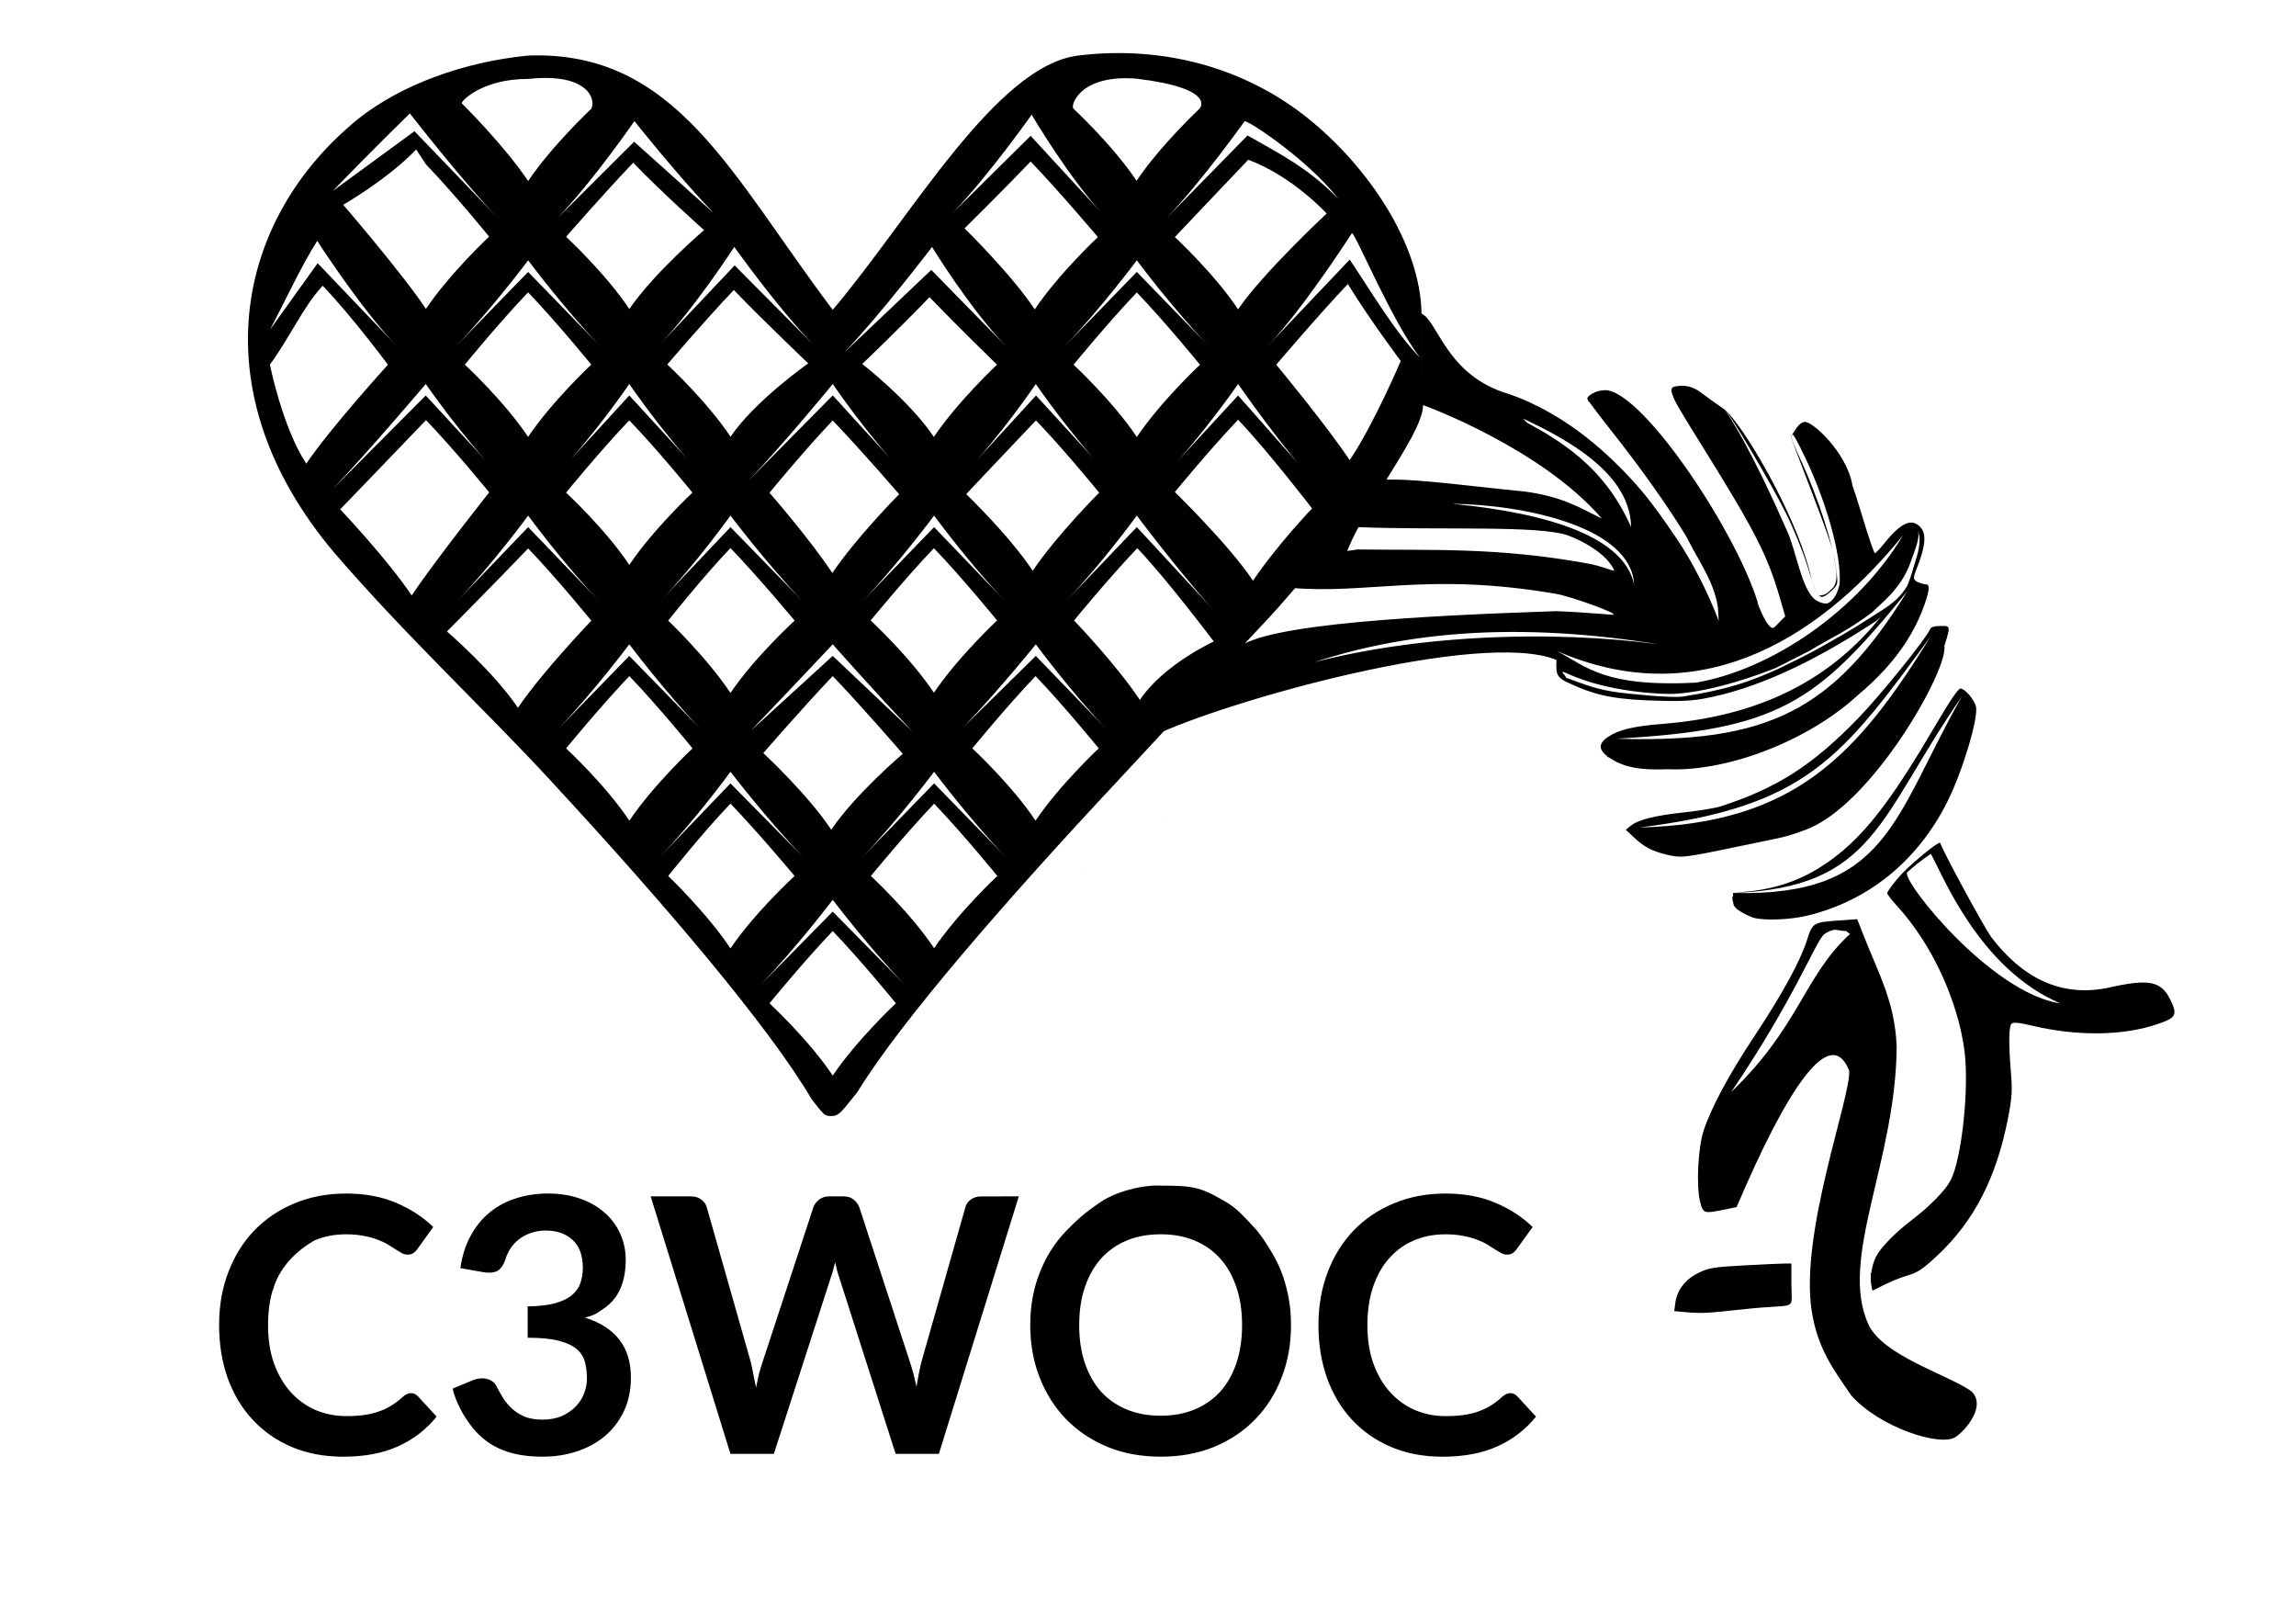 <?xml version="1.0" encoding="UTF-8" standalone="no"?>
<!-- Created with Inkscape (http://www.inkscape.org/) -->

<svg
   xmlns:dc="http://purl.org/dc/elements/1.1/"
   xmlns:cc="http://creativecommons.org/ns#"
   xmlns:rdf="http://www.w3.org/1999/02/22-rdf-syntax-ns#"
   xmlns:svg="http://www.w3.org/2000/svg"
   xmlns="http://www.w3.org/2000/svg"
   xmlns:xlink="http://www.w3.org/1999/xlink"
   xmlns:sodipodi="http://sodipodi.sourceforge.net/DTD/sodipodi-0.dtd"
   xmlns:inkscape="http://www.inkscape.org/namespaces/inkscape"
   width="74mm"
   height="52mm"
   viewBox="0 0 74 52"
   version="1.1"
   id="svg8"
   inkscape:version="0.92.3 (2405546, 2018-03-11)"
   sodipodi:docname="c3woc-stamp.svg">
  <defs
     id="defs2">
    <color-profile
       name="ISO-Coated-v2-300---ECI-"
       xlink:href="/usr/share/color/icc/colord/ISOcoated_v2_300_eci.icc"
       id="color-profile3" />
  </defs>
  <sodipodi:namedview
     id="base"
     pagecolor="#ffffff"
     bordercolor="#666666"
     borderopacity="1.0"
     inkscape:pageopacity="0.0"
     inkscape:pageshadow="2"
     inkscape:zoom="5.6568542"
     inkscape:cx="114.50773"
     inkscape:cy="137.93163"
     inkscape:document-units="mm"
     inkscape:current-layer="g5678"
     showgrid="false"
     inkscape:window-width="1916"
     inkscape:window-height="1157"
     inkscape:window-x="0"
     inkscape:window-y="20"
     inkscape:window-maximized="0"
     showguides="false"
     inkscape:guide-bbox="true"
     fit-margin-top="0"
     fit-margin-left="0"
     fit-margin-right="0"
     fit-margin-bottom="0"
     inkscape:snap-grids="true"
     inkscape:snap-to-guides="true"
     inkscape:snap-page="true">
    <sodipodi:guide
       position="73.999,51.999"
       orientation="0,1"
       id="guide828"
       inkscape:locked="false" />
    <sodipodi:guide
       position="40.098,-0.001"
       orientation="0,1"
       id="guide1135"
       inkscape:locked="false" />
    <inkscape:grid
       type="xygrid"
       id="grid1625"
       originx="114.832"
       originy="-156.484" />
    <sodipodi:guide
       position="73.999,51.999"
       orientation="1,0"
       id="guide4777"
       inkscape:locked="false" />
    <sodipodi:guide
       position="26.847,26.099"
       orientation="1,0"
       id="guide1080"
       inkscape:locked="false" />
    <sodipodi:guide
       position="21.422,40.247"
       orientation="0,1"
       id="guide1118"
       inkscape:locked="false" />
    <sodipodi:guide
       position="28.943,19.654"
       orientation="0,1"
       id="guide1208"
       inkscape:locked="false" />
    <sodipodi:guide
       position="28.286,23.763"
       orientation="0,1"
       id="guide1238"
       inkscape:locked="false" />
    <sodipodi:guide
       position="23.55,38.549"
       orientation="1,0"
       id="guide1252"
       inkscape:locked="false" />
    <sodipodi:guide
       position="30.115,20.213"
       orientation="1,0"
       id="guide1254"
       inkscape:locked="false" />
    <sodipodi:guide
       position="24.556,20.256"
       orientation="0,1"
       id="guide1266"
       inkscape:locked="false" />
    <sodipodi:guide
       position="33.395,39.456"
       orientation="1,0"
       id="guide1286"
       inkscape:locked="false" />
    <sodipodi:guide
       position="30.542,27.876"
       orientation="0,1"
       id="guide1330"
       inkscape:locked="false" />
    <sodipodi:guide
       position="27.397,31.992"
       orientation="0,1"
       id="guide1348"
       inkscape:locked="false" />
    <sodipodi:guide
       position="36.652,27.356"
       orientation="1,0"
       id="guide1350"
       inkscape:locked="false" />
    <sodipodi:guide
       position="20.287,24.398"
       orientation="1,0"
       id="guide1352"
       inkscape:locked="false" />
    <sodipodi:guide
       position="24.887,36.116"
       orientation="0,1"
       id="guide1402"
       inkscape:locked="false" />
    <sodipodi:guide
       position="17.026,29.662"
       orientation="1,0"
       id="guide1428"
       inkscape:locked="false" />
    <sodipodi:guide
       position="13.725,31.122"
       orientation="1,0"
       id="guide1430"
       inkscape:locked="false" />
    <sodipodi:guide
       position="35.397,44.358"
       orientation="0,1"
       inkscape:locked="false"
       id="guide4050" />
    <sodipodi:guide
       position="39.918,40.261"
       orientation="1,0"
       inkscape:locked="false"
       id="guide4052" />
    <sodipodi:guide
       position="25.491,48.503"
       orientation="0,1"
       inkscape:locked="false"
       id="guide4464" />
    <sodipodi:guide
       position="14.399,39.621"
       orientation="0,1"
       inkscape:locked="false"
       id="guide5787" />
    <sodipodi:guide
       position="26.913,39.252"
       orientation="0,1"
       inkscape:locked="false"
       id="guide5789" />
    <sodipodi:guide
       position="20.562,47.766"
       orientation="0,1"
       inkscape:locked="false"
       id="guide5791" />
    <sodipodi:guide
       position="20.612,47.424"
       orientation="0,1"
       inkscape:locked="false"
       id="guide5793" />
    <sodipodi:guide
       position="36.921,43.235"
       orientation="0,1"
       inkscape:locked="false"
       id="guide5795" />
    <sodipodi:guide
       position="36.927,43.609"
       orientation="0,1"
       inkscape:locked="false"
       id="guide5797" />
    <sodipodi:guide
       position="10.471,43.101"
       orientation="1,0"
       inkscape:locked="false"
       id="guide5799" />
    <sodipodi:guide
       position="17.347,35.009"
       orientation="0,1"
       inkscape:locked="false"
       id="guide5801" />
    <sodipodi:guide
       position="17.084,35.38"
       orientation="0,1"
       inkscape:locked="false"
       id="guide5803" />
    <sodipodi:guide
       position="43.189,42.71"
       orientation="1,0"
       inkscape:locked="false"
       id="guide5807" />
    <sodipodi:guide
       position="20.563,30.857"
       orientation="0,1"
       inkscape:locked="false"
       id="guide5809" />
    <sodipodi:guide
       position="21.732,31.231"
       orientation="0,1"
       inkscape:locked="false"
       id="guide5811" />
    <sodipodi:guide
       position="26.982,22.614"
       orientation="0,1"
       inkscape:locked="false"
       id="guide5813" />
    <sodipodi:guide
       position="26.724,22.994"
       orientation="0,1"
       inkscape:locked="false"
       id="guide5815" />
    <sodipodi:guide
       position="31.196,26.748"
       orientation="0,1"
       id="guide5832"
       inkscape:locked="false" />
    <sodipodi:guide
       position="32.691,27.122"
       orientation="0,1"
       id="guide5834"
       inkscape:locked="false" />
    <sodipodi:guide
       position="45.045,40.514"
       orientation="1,0"
       id="guide5836"
       inkscape:locked="false" />
    <sodipodi:guide
       position="8.7,39.621"
       orientation="1,0"
       id="guide5838"
       inkscape:locked="false" />
  </sodipodi:namedview>
  <g
     style="display:inline"
     inkscape:label="stempel"
     id="g5678"
     inkscape:groupmode="layer">
    <g
       aria-label="C3WOC"
       style="font-style:normal;font-variant:normal;font-weight:normal;font-stretch:normal;font-size:29.123px;line-height:1.25;font-family:'DIN Black';-inkscape-font-specification:'DIN Black, ';letter-spacing:0px;word-spacing:0px;display:inline;fill:#fdf198;fill-opacity:1;stroke:none;stroke-width:0.728"
       id="text1067"
       transform="matrix(0.394,0,0,0.394,6.946,1.207)">
      <path
         id="path1077"
         style="font-style:normal;font-variant:normal;font-weight:bold;font-stretch:normal;font-family:Lato;-inkscape-font-specification:'Lato Bold';fill:#000000;fill-opacity:1;stroke-width:0.728"
         d="m 90.224,105.307 c 0,-1.582 0.252,-3.029 0.757,-4.339 0.505,-1.32 1.213,-2.456 2.126,-3.407 0.922,-0.951 2.019,-1.689 3.291,-2.213 1.272,-0.534 2.679,-0.801 4.223,-0.801 1.534,0 2.893,0.252 4.077,0.757 1.194,0.505 2.208,1.165 3.043,1.98 C 99.714,93.448 92.028,95.264 90.224,105.307 Z M 69.587,97.604 c 0.941,-0.959 1.446,-1.438 2.906,-2.42 0.986,-0.664 2.991,-1.323 4.679,-1.288 1.068,0.022 2.161,-0.021 3.103,0.231 0.942,0.243 1.688,0.71 2.474,1.167 0.786,0.447 1.49,1.261 2.111,1.911 0.631,0.641 1.342,1.772 1.779,2.568 -4.759,-5.912 -11.951,-5.317 -17.052,-2.17 z M 44.218,110.418 c 0.078,-0.408 0.16,-0.791 0.248,-1.15 0.097,-0.359 0.199,-0.694 0.306,-1.005 l 4.135,-12.596 c 0.078,-0.223 0.228,-0.427 0.451,-0.612 0.233,-0.184 0.515,-0.277 0.845,-0.277 h 1.15 c 0.34,0 0.616,0.083 0.83,0.248 0.214,0.165 0.374,0.379 0.481,0.641 l 4.121,12.596 c 0.204,0.602 0.388,1.296 0.553,2.082 -7.48,-20.07 -5.622,-18.972 -13.12,0.073 z m -24.189,-9.771 c 0.146,-1.01 0.427,-1.893 0.845,-2.65 0.417,-0.767 0.937,-1.403 1.558,-1.908 0.631,-0.515 1.349,-0.898 2.155,-1.15 0.815,-0.262 1.689,-0.393 2.621,-0.393 0.971,0 1.844,0.141 2.621,0.422 0.786,0.272 1.456,0.655 2.009,1.15 0.553,0.485 0.976,1.058 1.267,1.718 0.301,0.66 0.451,1.374 0.451,2.141 0,0.67 -0.078,1.262 -0.233,1.777 -0.146,0.505 -0.359,0.947 -0.641,1.325 -0.282,0.379 -0.631,0.699 -1.048,0.961 -0.251,0.158 -0.407,0.306 -0.699,0.426 -0.965,0.395 -1.884,0.432 -3.874,0.46 0.431,-0.027 1.037,-0.061 1.69,-0.116 0.982,-0.083 1.952,-0.521 2.15,-0.697 7.185,-6.402 -6.329,-15.057 -10.872,-3.465 z m -3.527,-1.544 c -0.078,0.116 -0.18,0.218 -0.306,0.306 -0.116,0.087 -0.282,0.131 -0.495,0.131 -0.146,0 -0.296,-0.039 -0.451,-0.116 -0.155,-0.087 -0.325,-0.189 -0.51,-0.306 -0.184,-0.126 -0.398,-0.262 -0.641,-0.408 -0.243,-0.146 -0.524,-0.277 -0.845,-0.393 -0.32,-0.126 -0.694,-0.228 -1.121,-0.306 -0.417,-0.087 -0.903,-0.131 -1.456,-0.131 -0.942,0 -1.806,0.17 -2.592,0.51 -3.224,1.852 -3.397,4.408 -3.394,4.047 0.054,-5.637 9.099,-7.187 11.81,-3.334 z m 91.516,13.688 c -0.854,1.058 -1.908,1.869 -3.16,2.432 -1.243,0.563 -2.738,0.845 -4.485,0.845 -1.563,0 -2.971,-0.267 -4.223,-0.801 -1.243,-0.534 -2.306,-1.277 -3.189,-2.228 -0.883,-0.951 -1.563,-2.087 -2.039,-3.407 -0.466,-1.32 -0.699,-2.762 -0.699,-4.325 1.319,5.884 4.243,13.852 17.376,7.032 0,0 0.308,0.338 0.418,0.453 z m -20.811,-3.189 c -0.505,1.311 -1.223,2.446 -2.155,3.407 -0.932,0.961 -2.053,1.713 -3.364,2.257 -1.311,0.534 -2.767,0.801 -4.368,0.801 -1.592,0 -3.043,-0.267 -4.354,-0.801 -1.311,-0.544 -2.437,-1.296 -3.378,-2.257 -0.932,-0.961 -1.655,-2.097 -2.17,-3.407 2.991,4.133 12.394,9.868 19.789,0 z m -31.573,6.232 -4.601,-14.387 c -0.126,-0.349 -0.243,-0.777 -0.349,-1.281 -0.058,0.243 -0.117,0.471 -0.175,0.684 -0.058,0.214 -0.121,0.413 -0.189,0.597 l -4.645,14.387 H 42.121 L 35.598,94.779 c 0.685,0.016 0.902,0.005 0.902,0.005 0.383,0.424 0.885,2.65 2.899,10.318 0.264,1.006 2.014,6.747 2.982,9.954 0.242,0.802 1.79,0.338 2.306,0.26 1.116,-0.17 1.036,-2.417 2.966,-8.556 0.671,-2.134 2.846,-9.896 3.73,-8.398 2.529,6.669 4.539,15.79 4.252,17.475 z M 33.979,109.588 c 0,1.048 -0.194,1.976 -0.582,2.781 -0.388,0.806 -0.913,1.485 -1.573,2.039 -0.66,0.544 -1.427,0.956 -2.301,1.238 -0.864,0.282 -1.781,0.422 -2.752,0.422 -1.058,0 -1.98,-0.121 -2.767,-0.364 -0.786,-0.243 -1.471,-0.602 -2.053,-1.078 -1.875,-1.577 -2.568,-3.945 -2.539,-4.122 0.018,-0.111 1.34,1.172 3.3,3.481 1.049,1.236 3.463,1.117 5.091,1.056 2.748,-0.103 5.761,-2.599 6.176,-5.454 z m -15.89,3.204 c -0.854,1.058 -1.908,1.869 -3.16,2.432 -1.243,0.563 -2.738,0.845 -4.485,0.845 -1.563,0 -2.971,-0.267 -4.223,-0.801 -1.243,-0.534 -2.306,-1.277 -3.189,-2.228 -0.883,-0.951 -1.563,-2.087 -2.039,-3.407 -0.466,-1.32 -0.699,-2.762 -0.699,-4.325 0,-1.582 0.252,-3.029 0.757,-4.339 0.505,-1.32 1.213,-2.456 2.126,-3.407 0.922,-0.951 2.019,-1.689 3.291,-2.213 1.272,-0.534 2.679,-0.801 4.223,-0.801 1.534,0 2.893,0.252 4.077,0.757 1.194,0.505 2.209,1.165 3.043,1.98 C 6.514,92.005 0.47,98.775 0.372,105.325 c 0.183,6.368 5.245,14.03 17.34,7.077 0,0 0.261,0.256 0.377,0.39 z m 87.818,-1.922 c 0.214,0 0.403,0.083 0.568,0.248 l 1.544,1.675 c -0.854,1.058 -1.908,1.869 -3.16,2.432 -1.243,0.563 -2.738,0.845 -4.485,0.845 -1.563,0 -2.971,-0.267 -4.223,-0.801 -1.243,-0.534 -2.306,-1.277 -3.189,-2.228 -0.883,-0.951 -1.563,-2.087 -2.039,-3.407 -0.466,-1.32 -0.699,-2.762 -0.699,-4.325 0,-1.582 0.252,-3.029 0.757,-4.339 0.505,-1.32 1.213,-2.456 2.126,-3.407 0.922,-0.951 2.019,-1.689 3.291,-2.213 1.272,-0.534 2.679,-0.801 4.223,-0.801 1.534,0 2.893,0.252 4.077,0.757 1.194,0.505 2.208,1.165 3.043,1.98 l -1.311,1.82 c -0.078,0.117 -0.18,0.218 -0.306,0.306 -0.117,0.087 -0.282,0.131 -0.495,0.131 -0.146,0 -0.296,-0.039 -0.451,-0.117 -0.155,-0.087 -0.325,-0.189 -0.51,-0.306 -0.184,-0.126 -0.398,-0.262 -0.641,-0.408 -0.243,-0.146 -0.524,-0.277 -0.845,-0.393 -0.32,-0.126 -0.694,-0.228 -1.121,-0.306 -0.417,-0.087 -0.903,-0.131 -1.456,-0.131 -0.942,0 -1.806,0.17 -2.592,0.51 -0.777,0.33 -1.446,0.815 -2.009,1.456 -0.563,0.631 -1,1.408 -1.311,2.33 -0.311,0.913 -0.466,1.956 -0.466,3.131 0,1.184 0.165,2.238 0.495,3.16 0.34,0.922 0.796,1.699 1.369,2.33 0.573,0.631 1.247,1.116 2.024,1.456 0.777,0.33 1.611,0.495 2.505,0.495 0.534,0 1.014,-0.029 1.442,-0.087 0.437,-0.058 0.835,-0.15 1.194,-0.277 0.369,-0.126 0.714,-0.286 1.034,-0.481 0.33,-0.204 0.655,-0.451 0.976,-0.743 0.097,-0.087 0.199,-0.155 0.306,-0.204 0.107,-0.058 0.218,-0.087 0.335,-0.087 z m -17.928,-5.563 c 0,1.544 -0.257,2.975 -0.772,4.296 -0.505,1.311 -1.223,2.446 -2.155,3.407 -0.932,0.961 -2.053,1.713 -3.364,2.257 -1.311,0.534 -2.767,0.801 -4.368,0.801 -1.592,0 -3.043,-0.267 -4.354,-0.801 -1.311,-0.544 -2.437,-1.296 -3.378,-2.257 -0.932,-0.961 -1.655,-2.097 -2.17,-3.407 -0.515,-1.32 -0.772,-2.752 -0.772,-4.296 0,-1.544 0.257,-2.971 0.772,-4.281 0.515,-1.32 1.238,-2.461 2.17,-3.422 0.942,-0.961 2.068,-1.709 3.378,-2.242 1.311,-0.544 2.762,-0.815 4.354,-0.815 1.068,0 2.073,0.126 3.014,0.379 0.942,0.243 1.806,0.592 2.592,1.048 0.786,0.447 1.49,0.995 2.111,1.645 0.631,0.641 1.165,1.359 1.602,2.155 0.437,0.796 0.767,1.66 0.99,2.592 0.233,0.932 0.349,1.912 0.349,2.941 z m -4.004,0 c 0,-1.155 -0.155,-2.189 -0.466,-3.102 -0.311,-0.922 -0.752,-1.704 -1.325,-2.344 -0.573,-0.641 -1.272,-1.131 -2.097,-1.471 -0.815,-0.34 -1.738,-0.51 -2.767,-0.51 -1.029,0 -1.956,0.17 -2.781,0.51 -0.815,0.34 -1.514,0.83 -2.097,1.471 -0.573,0.641 -1.014,1.422 -1.325,2.344 -0.311,0.913 -0.466,1.946 -0.466,3.102 0,1.155 0.155,2.194 0.466,3.116 0.311,0.913 0.752,1.689 1.325,2.33 0.582,0.631 1.281,1.116 2.097,1.456 0.825,0.34 1.752,0.51 2.781,0.51 1.029,0 1.951,-0.17 2.767,-0.51 0.825,-0.34 1.524,-0.825 2.097,-1.456 0.573,-0.641 1.014,-1.417 1.325,-2.33 0.311,-0.922 0.466,-1.961 0.466,-3.116 z M 65.711,94.779 59.173,115.835 h -3.538 l -4.601,-14.387 c -0.126,-0.349 -0.243,-0.777 -0.349,-1.281 -0.058,0.243 -0.116,0.471 -0.175,0.684 -0.058,0.214 -0.121,0.413 -0.189,0.597 L 45.674,115.835 H 42.121 L 35.598,94.779 h 3.276 c 0.34,0 0.621,0.083 0.845,0.248 0.233,0.155 0.388,0.369 0.466,0.641 l 3.582,12.596 c 0.078,0.311 0.15,0.65 0.218,1.019 0.078,0.359 0.155,0.738 0.233,1.136 0.078,-0.408 0.16,-0.791 0.248,-1.15 0.097,-0.359 0.199,-0.694 0.306,-1.005 l 4.135,-12.596 c 0.078,-0.223 0.228,-0.427 0.451,-0.612 0.233,-0.184 0.514,-0.277 0.845,-0.277 h 1.15 c 0.34,0 0.616,0.083 0.83,0.248 0.214,0.165 0.374,0.379 0.481,0.641 l 4.121,12.596 c 0.204,0.602 0.388,1.296 0.553,2.082 0.126,-0.767 0.267,-1.461 0.422,-2.082 l 3.582,-12.596 c 0.058,-0.243 0.204,-0.451 0.437,-0.626 0.243,-0.175 0.529,-0.262 0.859,-0.262 z m -45.682,5.868 c 0.146,-1.01 0.427,-1.893 0.845,-2.65 0.417,-0.767 0.937,-1.403 1.558,-1.908 0.631,-0.515 1.349,-0.898 2.155,-1.15 0.815,-0.262 1.689,-0.393 2.621,-0.393 0.971,0 1.844,0.141 2.621,0.422 0.786,0.272 1.456,0.655 2.009,1.15 0.553,0.485 0.976,1.058 1.267,1.718 0.301,0.66 0.451,1.374 0.451,2.141 0,0.67 -0.078,1.262 -0.233,1.777 -0.146,0.505 -0.359,0.947 -0.641,1.325 -0.282,0.379 -0.631,0.699 -1.048,0.961 -0.417,0.262 -0.888,0.481 -1.412,0.655 1.262,0.398 2.204,1.005 2.825,1.82 0.621,0.815 0.932,1.84 0.932,3.072 0,1.048 -0.194,1.976 -0.582,2.781 -0.388,0.806 -0.913,1.485 -1.573,2.039 -0.66,0.544 -1.427,0.956 -2.301,1.238 -0.864,0.282 -1.781,0.422 -2.752,0.422 -1.058,0 -1.98,-0.121 -2.767,-0.364 -0.786,-0.243 -1.471,-0.602 -2.053,-1.078 -0.582,-0.476 -1.078,-1.058 -1.485,-1.747 -0.408,-0.689 -0.757,-1.485 -1.048,-2.388 l 1.587,-0.655 c 0.417,-0.175 0.806,-0.218 1.165,-0.131 0.369,0.078 0.636,0.272 0.801,0.582 0.175,0.34 0.364,0.675 0.568,1.005 0.214,0.33 0.466,0.626 0.757,0.888 0.291,0.252 0.631,0.461 1.019,0.626 0.398,0.155 0.869,0.233 1.412,0.233 0.612,0 1.146,-0.097 1.602,-0.291 0.456,-0.204 0.835,-0.466 1.136,-0.786 0.311,-0.32 0.539,-0.675 0.684,-1.063 0.155,-0.398 0.233,-0.796 0.233,-1.194 0,-0.505 -0.053,-0.961 -0.16,-1.369 -0.107,-0.417 -0.33,-0.772 -0.67,-1.063 -0.34,-0.291 -0.83,-0.519 -1.471,-0.684 -0.631,-0.165 -1.48,-0.248 -2.548,-0.248 v -2.563 c 0.883,-0.01 1.616,-0.092 2.199,-0.248 0.582,-0.155 1.044,-0.369 1.383,-0.641 0.349,-0.282 0.592,-0.616 0.728,-1.005 0.136,-0.388 0.204,-0.815 0.204,-1.281 0,-0.99 -0.277,-1.743 -0.83,-2.257 -0.553,-0.515 -1.291,-0.772 -2.213,-0.772 -0.427,0 -0.82,0.063 -1.179,0.189 -0.359,0.117 -0.684,0.286 -0.976,0.51 -0.282,0.214 -0.519,0.466 -0.714,0.757 -0.194,0.291 -0.34,0.612 -0.437,0.961 -0.165,0.447 -0.383,0.743 -0.655,0.888 -0.262,0.146 -0.636,0.18 -1.121,0.102 z m -4.051,10.222 c 0.214,0 0.403,0.083 0.568,0.248 l 1.544,1.675 c -0.854,1.058 -1.908,1.869 -3.16,2.432 -1.243,0.563 -2.738,0.845 -4.485,0.845 -1.563,0 -2.971,-0.267 -4.223,-0.801 -1.243,-0.534 -2.306,-1.277 -3.189,-2.228 -0.883,-0.951 -1.563,-2.087 -2.039,-3.407 -0.466,-1.32 -0.699,-2.762 -0.699,-4.325 0,-1.582 0.252,-3.029 0.757,-4.339 0.505,-1.32 1.213,-2.456 2.126,-3.407 0.922,-0.951 2.019,-1.689 3.291,-2.213 1.272,-0.534 2.679,-0.801 4.223,-0.801 1.534,0 2.893,0.252 4.077,0.757 1.194,0.505 2.208,1.165 3.043,1.98 l -1.311,1.82 c -0.078,0.117 -0.18,0.218 -0.306,0.306 -0.117,0.087 -0.282,0.131 -0.495,0.131 -0.146,0 -0.296,-0.039 -0.451,-0.117 -0.155,-0.087 -0.325,-0.189 -0.51,-0.306 -0.184,-0.126 -0.398,-0.262 -0.641,-0.408 -0.243,-0.146 -0.524,-0.277 -0.845,-0.393 -0.32,-0.126 -0.694,-0.228 -1.121,-0.306 -0.417,-0.087 -0.903,-0.131 -1.456,-0.131 -0.942,0 -1.806,0.17 -2.592,0.51 -0.777,0.33 -1.446,0.815 -2.009,1.456 -0.563,0.631 -1,1.408 -1.311,2.33 -0.311,0.913 -0.466,1.956 -0.466,3.131 0,1.184 0.165,2.238 0.495,3.16 0.34,0.922 0.796,1.699 1.369,2.33 0.573,0.631 1.247,1.116 2.024,1.456 0.777,0.33 1.611,0.495 2.505,0.495 0.534,0 1.014,-0.029 1.442,-0.087 0.437,-0.058 0.835,-0.15 1.194,-0.277 0.369,-0.126 0.714,-0.286 1.034,-0.481 0.33,-0.204 0.655,-0.451 0.976,-0.743 0.097,-0.087 0.199,-0.155 0.306,-0.204 0.107,-0.058 0.218,-0.087 0.335,-0.087 z M 129.984,31.439 c 0.605,-0.087 3.426,2.454 3.914,5.151 -1.499,-3.538 -3.816,-5.685 -4.914,-4.136 0.367,-0.536 0.548,-0.914 1,-1.014 z m -10.695,-2.871 c 1.542,-0.36 2.211,0.522 3.076,1.1 -2.253,-1.224 -3.391,-1.178 -2.42,1.032 -0.338,-0.582 -1.227,-1.982 -0.656,-2.131 z m 19.086,39.722 c -0.432,0.681 6.812,9.833 12.53,10.711 -6.731,-2.885 -9.692,-10.718 -10.593,-12.233 -0.907,0.62 -1.324,0.97 -1.938,1.521 z m -6.8,5.066 c -0.735,0.681 -2.397,5.23 -7.594,12.898 5.598,-5.403 5.916,-9.365 9.628,-12.848 0.234,-0.143 0.577,-0.147 0.447,-0.363 -1.03,-0.045 -1.619,-0.304 -2.481,0.313 z M 101.155,38.136 c 8.236,0.797 14.083,2.828 14.887,6.592 -0.243,-4.682 -8.908,-6.515 -14.887,-6.592 z m 14.644,1.909 c -0.086,-4.963 -6.499,-8.113 -13.345,-10.765 7.453,3.068 11.113,5.761 13.345,10.765 z m 23.443,0.307 c 0.217,0.565 -0.2,1.483 -0.63,2.696 -0.811,2.156 -2.462,3.298 -3.064,3.941 -2.138,1.615 -3.445,2.123 -5.167,3.183 l -2.755,1.395 c -1.128,0.455 -4.961,1.904 -8.222,2.114 -0.864,0.056 -5.403,-0.087 -8.829,-1.662 -0.86,-0.395 -0.034,0.218 -0.11,0.338 1.679,0.606 2.51,0.976 4.412,1.224 0.541,0.071 4.209,0.465 5.153,0.321 3.079,-0.488 5.459,-1.051 8.988,-2.846 1.082,-0.516 2.256,-1.154 3.363,-1.799 1.372,-0.752 2.531,-1.521 3.917,-2.399 0.881,-0.564 1.558,-1.1 2.099,-2.029 0.345,-0.837 0.464,-1.407 0.735,-2.238 0.415,-1.367 0.254,-1.926 0.111,-2.241 z m -8.015,5.295 c -0.363,-0.075 -0.764,-1.739 -0.843,-2.046 -1.259,-4.858 -5.415,-11.86 -6.885,-13.124 2.035,3.061 4.175,7.894 5.081,9.93 0.742,1.667 1.159,4.696 2.27,5.566 0.418,0.297 0.798,0.336 1.012,0.313 0.233,-0.118 0.7,-0.366 0.986,-1.534 0.22,-2.36 -1.166,-7.173 -3.17,-11.136 -0.183,-0.362 -0.6,-1.198 -0.693,-1.164 0,0 -0.131,0.136 -0.076,0.325 0.639,1.818 3.194,8.182 3.409,9.328 0.182,1.059 0.53,2.255 -0.01,2.906 -0.429,0.396 -0.56,0.586 -1.076,0.635 z m -5.031,0.666 c -2.092,-4.108 -10.871,-18.969 -13.798,-16.502 -0.086,0.072 -0.124,-0.189 -0.183,-0.287 0.212,-0.262 0.438,-0.521 1.194,-0.647 2.781,-0.734 10.887,11.197 12.786,17.436 z m -5.821,-5.385 c 2.585,2.543 5.028,6.646 3.343,8.221 -2.135,1.719 -2.446,-4.911 -7.211,-12.247 0.965,1.115 1.901,2.44 2.979,4.028 1.346,1.982 2.617,4.498 3.478,6.775 0.068,-2.649 -1.516,-4.606 -2.59,-6.777 z m 22.476,12.974 c -6.846,9.894 -7.094,15.626 -18.714,16.065 12.68,0.313 13.084,-6.136 18.714,-16.065 z m -2.553,-4.91 c -7.272,9.917 -10.142,13.926 -23.825,15.62 12.702,-0.315 17.836,-5.938 23.825,-15.62 z m -1.903,-3.706 c -7.448,9.167 -10.559,11.336 -23.825,12.064 12.316,0.376 17.713,-2.188 23.825,-12.064 z m -0.359,-4.569 c -7.36,9.078 -17.134,14.328 -28.296,9.464 2.462,1.311 3.902,2.967 11.363,2.585 6.293,-1.081 13.342,-5.994 16.934,-12.049 z m -17.966,63.514 -0.745,-0.066 0.092,-0.683 c 2.168,0.242 7.042,-0.847 9.504,-1.198 0,1.909 0.477,1.244 -3.942,1.728 -3.107,0.34 -3.41,0.353 -4.909,0.22 z m 15.325,-3.168 c 13.54,-3.424 9.542,-18.379 10.889,-21.533 0.782,-1.831 6.529,4.317 13.624,-0.837 0.61,1.259 0.487,1.481 -1.109,2.017 -2.799,0.939 -6.488,0.98 -10.184,0.112 -1.139,-0.267 -1.555,-0.306 -1.704,-0.157 -0.224,0.223 -0.235,1.692 -0.034,4.099 0.113,1.35 0.075,1.938 -0.234,3.549 -0.939,4.894 -2.773,8.477 -5.781,11.291 -1.187,1.11 -1.618,1.403 -2.398,1.628 -0.523,0.151 -1.39,0.494 -1.927,0.764 l -0.976,0.49 c -0.133,-0.197 -0.137,-0.852 -0.165,-1.421 z m -9.594,-29.078 c -0.256,-0.077 -0.736,-0.307 -1.065,-0.51 -0.491,-0.304 -0.661,-0.743 -0.661,-1.21 5.593,2.418 10.229,0.228 14.037,-4.07 3.155,-3.561 4.847,-8.091 5.893,-11.493 0.228,0.908 -1.081,5.283 -2.331,7.788 -2.414,4.839 -6.465,8.132 -11.488,9.337 -1.397,0.335 -3.542,0.413 -4.385,0.16 z m -7.201,-5.181 c -1.11,-0.274 -1.778,-0.634 -2.58,-1.391 l -0.654,-0.617 0.399,-0.323 c 0.617,-0.5 2.133,2.011 4.551,1.749 1.218,-0.132 3.123,-0.455 4.353,-0.798 4.694,-1.309 7.112,-2.152 10.858,-6.019 5.021,-5.679 5.757,-10.209 5.887,-9.681 0.446,1.804 -5.924,13.114 -11.362,15.081 -1.784,0.665 -1.832,0.595 -5.682,1.398 -4.332,0.903 -4.482,0.919 -5.77,0.6 z m 0.199,-6.957 c -2.309,0.096 -3.652,-0.172 -4.799,-0.957 -1.302,-0.447 4.799,0.957 9.171,-0.18 6.377,-1.66 11.778,-5.51 11.564,-5.298 -3.871,3.83 -10.73,6.65 -15.936,6.436 z M 87.391,51.804 c 9.777,-3.075 22.025,-3.344 30.657,-2.175 -11.018,-1.769 -21.473,-1.399 -31.263,2.604 z M 116.366,37.451 c -89.325,60.941 -44.663,30.471 0,0 z m 17.268,47.031 0.085,-3.263 -0.473,-0.869 c -0.26,-0.478 -0.518,-0.864 -0.574,-0.858 -0.172,0.019 -2.255,2.49 -3.521,4.177 -2.76,3.677 -4.326,7.305 -4.612,10.679 l -0.11,1.306 -0.891,0.185 c -1.794,0.372 -1.837,0.36 -2.09,-0.597 -0.338,-1.279 -0.178,-4.474 0.294,-5.878 0.64,-1.905 2.078,-4.573 4.132,-7.671 2.281,-3.439 3.768,-6.155 4.315,-7.882 0.448,-1.413 0.502,-1.446 2.628,-1.597 l 1.476,-0.105 0.528,1.344 c 1.256,3.2 1.719,5.45 1.869,9.096 z m -13.564,19.75 -0.745,-0.066 0.092,-0.683 c 0.141,-1.048 0.814,-1.919 1.89,-2.445 0.835,-0.409 1.223,-0.473 3.629,-0.607 1.482,-0.082 2.982,-0.152 3.333,-0.156 l 0.639,-0.006 v 1.615 c 0,1.909 0.489,1.645 -3.93,2.128 -3.107,0.34 -3.41,0.353 -4.909,0.22 z m 15.381,-2.182 c -0.141,-0.561 0.04,-1.678 0.377,-2.33 0.404,-0.781 1.546,-1.949 2.962,-3.03 1.46,-1.115 2.727,-2.415 3.15,-3.233 0.911,-1.761 1.528,-7.587 1.124,-10.615 -0.55,-4.125 -2.684,-8.716 -5.468,-11.762 -0.468,-0.512 -0.852,-1.007 -0.852,-1.1 0,-0.092 0.669,-1.118 1.669,-2.043 1.281,-1.186 2.606,-2.208 2.67,-2.064 0.226,0.709 3.537,6.802 4.175,7.705 2.487,3.266 5.665,4.997 9.684,4.115 3.207,-0.724 4.228,-0.518 4.963,1 0.61,1.259 0.487,1.481 -1.109,2.017 -2.799,0.939 -6.488,0.98 -10.184,0.112 -1.139,-0.267 -1.555,-0.306 -1.704,-0.157 -0.224,0.223 -0.236,1.692 -0.034,4.099 0.113,1.35 0.074,1.939 -0.234,3.549 -0.939,4.894 -2.773,8.477 -5.781,11.291 -1.187,1.11 -1.618,1.403 -2.398,1.628 -0.523,0.151 -1.39,0.494 -1.927,0.764 l -0.976,0.49 z m -9.65,-30.065 c -0.256,-0.077 -0.736,-0.307 -1.065,-0.51 -0.491,-0.304 -0.599,-0.472 -0.599,-0.939 v -0.569 l 1.15,-0.113 c 2.873,-0.281 5.193,-1.23 7.478,-3.058 2.438,-1.95 4.549,-4.761 7.985,-10.631 1.106,-1.889 1.803,-2.913 1.987,-2.917 0.344,-0.007 1.127,0.889 1.268,1.453 0.228,0.908 -1.081,5.283 -2.331,7.788 -2.414,4.839 -6.465,8.132 -11.488,9.337 -1.397,0.335 -3.542,0.413 -4.385,0.16 z m -7.201,-5.181 c -1.11,-0.274 -1.778,-0.634 -2.58,-1.391 l -0.654,-0.617 0.399,-0.323 c 0.617,-0.5 1.951,-0.835 4.369,-1.097 1.218,-0.132 2.56,-0.352 2.982,-0.489 4.634,-1.505 7.524,-3.357 11.27,-7.224 1.833,-1.892 5.606,-6.572 5.886,-7.3 0.057,-0.148 0.363,-0.232 0.841,-0.232 0.879,0 0.878,-0.101 0.035,2.465 -1.901,5.795 -5.824,10.59 -11.429,13.972 -1.26,0.76 -1.499,0.833 -5.349,1.636 -4.332,0.903 -4.482,0.919 -5.77,0.6 z m -25.205,-24.93 c 5.989,0.081 11.488,-0.2 18.832,1.144 1.193,0.218 2.134,0.633 2.174,0.594 0.04,-0.04 -0.137,-0.346 -0.393,-0.681 -0.601,-0.788 -1.937,-1.665 -3.333,-2.188 -2.332,-0.874 -10.524,-0.427 -17.314,-0.698 -1.042,-1.011 -0.193,-3.792 2.374,-3.879 2.616,-0.089 7.136,0.57 11.279,0.96 3.264,0.421 4.752,1.434 6.389,2.219 -3.842,-5.849 -9.388,-12.682 -13.183,-11.03 0,0 -1.062,-2.205 -1.397,-3.907 0.047,0.022 0.487,1.048 0.532,1.075 1.265,0.743 1.504,2.231 6.441,3.677 4.954,1.7 8.482,5.329 9.871,6.804 2.614,2.777 5.191,7.115 6.639,10.293 l 0.66,1.448 -0.062,-1.038 c -0.138,-2.315 -3.547,-7.96 -8.885,-14.708 -0.994,-1.257 -1.808,-2.346 -1.808,-2.418 0,-0.245 0.754,-0.663 1.196,-0.663 0.778,0 2.785,1.355 3.697,2.496 4.654,5.822 7.562,10.564 8.917,14.543 0.303,0.89 0.732,1.809 0.953,2.041 0.431,0.551 0.47,0.354 0.917,-0.093 l 0.515,-0.515 -0.441,-1.526 c -0.984,-3.407 -2.058,-5.514 -6.197,-12.159 -3.158,-5.071 -3.178,-5.127 -1.798,-5.127 0.597,0 0.961,0.156 1.981,0.85 0.687,0.468 1.371,0.947 1.52,1.065 0.436,0.346 3.848,6.132 5.032,8.533 0.598,1.213 1.363,3.096 1.699,4.185 0.891,2.886 0.988,2.962 1.957,2.111 0.62,-0.545 0.537,-0.647 0.438,-1.573 -0.231,-2.159 -1.472,-6.033 -2.943,-9.19 -0.41,-0.881 -0.746,-1.704 -0.746,-1.829 0,-0.125 0.222,-0.476 0.493,-0.78 0.475,-0.532 0.511,-0.543 0.98,-0.301 0.792,0.409 2.151,1.894 2.73,2.984 0.297,0.559 0.979,2.491 1.515,4.295 0.537,1.804 1.037,3.28 1.112,3.28 0.075,0 0.39,-0.318 0.7,-0.707 1.43,-1.795 2.304,-2.176 3.019,-1.415 0.462,0.492 0.426,1.342 -0.015,2.623 -0.455,1.324 -0.749,1.616 -0.218,1.858 0.239,0.109 0.545,0.198 0.682,0.198 0.335,0 0.311,0.443 -0.084,1.593 -1.17,3.401 -3.694,6.402 -7.676,9.129 -3.783,2.59 -8.692,4.209 -13.347,4.402 -2.309,0.096 -3.652,-0.172 -4.799,-0.957 -0.881,-0.603 -0.913,-1.133 -0.1,-1.68 0.888,-0.598 2.061,-0.878 4.51,-1.074 7.607,-0.611 13.363,-3.375 17.542,-8.424 0.656,-0.792 0.285,-0.253 -0.188,0.057 -5.189,3.405 -9.864,5.564 -14.147,6.324 -1.285,0.228 -2.595,0.187 -4.53,0.12 -3.133,-0.136 -4.506,-0.55 -6.319,-1.387 -1.016,-0.449 -1.145,-0.682 -1.071,-1.923 -6.215,-2.503 -27.047,3.345 -33.092,6.268 0.863,-2.604 7.046,-6.592 7.023,-7.235 2.212,-1.989 15.258,-2.654 26.065,-3.019 2.616,0.105 4.65,0.331 4.691,0.291 0.169,-0.17 -3.548,-1.508 -4.764,-1.715 -10.533,-1.79 -15.32,0.088 -21.766,-0.49 1.387,-1.691 -0.058,-2.355 5.542,-3.128 z M 129.984,31.439 c 0.605,-0.087 3.426,2.454 3.914,5.151 -1.499,-3.538 -3.816,-5.685 -4.914,-4.136 0.367,-0.536 0.548,-0.914 1,-1.014 z m -10.695,-2.871 c 1.542,-0.36 2.211,0.522 3.076,1.1 -2.253,-1.224 -3.391,-1.178 -2.42,1.032 -0.338,-0.582 -1.227,-1.982 -0.656,-2.131 z m 19.086,39.722 c -0.432,0.681 6.812,9.833 12.53,10.711 -6.731,-2.885 -9.692,-10.718 -10.593,-12.233 -0.907,0.62 -1.324,0.97 -1.938,1.521 z m -6.8,5.066 c -0.735,0.681 -2.397,5.23 -7.594,12.898 5.598,-5.403 5.916,-9.365 9.628,-12.848 0.234,-0.143 -0.046,-0.102 -0.176,-0.319 -1.03,-0.045 -0.996,-0.348 -1.858,0.269 z M 101.155,38.136 c 8.236,0.797 14.083,2.828 14.887,6.592 -0.243,-4.682 -8.908,-6.515 -14.887,-6.592 z m 14.644,1.909 c -0.086,-4.963 -6.499,-8.113 -13.345,-10.765 7.453,3.068 11.113,5.761 13.345,10.765 z m 23.443,0.307 c 0.217,0.565 -0.2,1.483 -0.63,2.696 -0.811,2.156 -2.462,3.298 -3.064,3.941 -2.138,1.615 -3.445,2.123 -5.167,3.183 l -2.755,1.395 c -1.128,0.455 -4.961,1.904 -8.222,2.114 -0.864,0.056 -5.403,-0.087 -8.829,-1.662 -0.86,-0.395 -0.034,0.218 -0.11,0.338 1.679,0.606 2.51,0.976 4.412,1.224 0.541,0.071 4.209,0.465 5.153,0.321 3.079,-0.488 5.459,-1.051 8.988,-2.846 1.082,-0.516 2.256,-1.154 3.363,-1.799 1.372,-0.752 2.531,-1.521 3.917,-2.399 0.881,-0.564 1.558,-1.1 2.099,-2.029 0.345,-0.837 0.464,-1.407 0.735,-2.238 0.415,-1.367 0.254,-1.926 0.111,-2.241 z m -8.015,5.295 c -0.363,-0.075 -0.764,-1.739 -0.843,-2.046 -1.259,-4.858 -5.415,-11.86 -6.885,-13.124 2.035,3.061 4.175,7.894 5.081,9.93 0.742,1.667 1.159,4.696 2.27,5.566 0.418,0.297 0.798,0.336 1.012,0.313 0.233,-0.118 0.7,-0.366 0.986,-1.534 0.22,-2.36 -1.166,-7.173 -3.17,-11.136 -0.183,-0.362 -0.6,-1.198 -0.693,-1.164 0,0 -0.131,0.136 -0.076,0.325 0.639,1.818 3.194,8.182 3.409,9.328 0.182,1.059 0.53,2.255 -0.01,2.906 -0.429,0.396 -0.56,0.586 -1.076,0.635 z m -5.031,0.666 c -2.092,-4.108 -10.871,-18.969 -13.798,-16.502 -0.086,0.072 -0.124,-0.189 -0.183,-0.287 0.212,-0.262 0.438,-0.521 1.194,-0.647 2.781,-0.734 10.887,11.197 12.786,17.436 z m -5.821,-5.385 c 2.585,2.543 5.028,6.646 3.343,8.221 -2.135,1.719 -2.446,-4.911 -7.211,-12.247 0.965,1.115 1.901,2.44 2.979,4.028 1.346,1.982 2.617,4.498 3.478,6.775 0.068,-2.649 -1.516,-4.606 -2.59,-6.777 z m 22.476,12.974 c -6.846,9.894 -7.094,15.626 -18.714,16.065 12.68,0.313 13.084,-6.136 18.714,-16.065 z m -2.553,-4.91 c -7.272,9.917 -10.142,13.926 -23.825,15.62 12.702,-0.315 17.836,-5.938 23.825,-15.62 z m -1.903,-3.706 c -7.448,9.167 -10.559,11.336 -23.825,12.064 12.316,0.376 17.713,-2.188 23.825,-12.064 z m -0.359,-4.569 c -7.36,9.078 -17.134,14.328 -28.296,9.464 2.462,1.311 3.902,2.967 11.363,2.585 6.293,-1.081 13.342,-5.994 16.934,-12.049 z m -4.402,43.765 0.085,-3.263 -0.473,-0.869 c -0.26,-0.478 -0.518,-0.864 -0.574,-0.858 -0.172,0.019 -2.255,2.49 -3.521,4.177 -2.76,3.677 -4.327,7.305 -4.612,10.679 l -0.11,1.306 c 4.12,-9.673 7.653,-15.022 9.205,-11.172 z m -13.564,19.75 -0.745,-0.066 0.092,-0.683 c 2.168,0.242 7.042,-0.847 9.504,-1.198 0,1.909 0.477,1.244 -3.942,1.728 -3.107,0.34 -3.41,0.353 -4.909,0.22 z m 15.325,-3.168 c 13.54,-3.424 9.542,-18.379 10.889,-21.533 0.782,-1.831 6.529,4.317 13.624,-0.837 0.61,1.259 0.487,1.481 -1.109,2.017 -2.799,0.939 -6.488,0.98 -10.184,0.112 -1.139,-0.267 -1.555,-0.306 -1.704,-0.157 -0.224,0.223 -0.235,1.692 -0.034,4.099 0.113,1.35 0.075,1.938 -0.234,3.549 -0.939,4.894 -2.773,8.477 -5.781,11.291 -1.187,1.11 -1.618,1.403 -2.398,1.628 -0.523,0.151 -1.39,0.494 -1.927,0.764 l -0.976,0.49 c -0.133,-0.197 -0.137,-0.852 -0.165,-1.421 z m -9.594,-29.078 c -0.256,-0.077 -0.736,-0.307 -1.065,-0.51 -0.491,-0.304 -0.661,-0.743 -0.661,-1.21 5.593,2.418 10.229,0.228 14.037,-4.07 3.155,-3.561 4.847,-8.091 5.893,-11.493 0.228,0.908 -1.081,5.283 -2.331,7.788 -2.414,4.839 -6.465,8.132 -11.488,9.337 -1.397,0.335 -3.542,0.413 -4.385,0.16 z m -7.201,-5.181 c -1.11,-0.274 -1.778,-0.634 -2.58,-1.391 l -0.654,-0.617 0.399,-0.323 c 0.617,-0.5 2.133,2.011 4.551,1.749 1.218,-0.132 3.123,-0.455 4.353,-0.798 4.694,-1.309 7.112,-2.152 10.858,-6.019 5.021,-5.679 5.757,-10.209 5.887,-9.681 0.446,1.804 -5.924,13.114 -11.362,15.081 -1.784,0.665 -1.832,0.595 -5.682,1.398 -4.332,0.903 -4.482,0.919 -5.77,0.6 z m 0.199,-6.957 c -2.309,0.096 -3.652,-0.172 -4.799,-0.957 -1.302,-0.447 4.799,0.957 9.171,-0.18 6.377,-1.66 11.778,-5.51 11.564,-5.298 -3.871,3.83 -10.73,6.65 -15.936,6.436 z M 87.391,51.804 c 9.777,-3.075 22.025,-3.344 30.657,-2.175 -11.018,-1.769 -21.473,-1.399 -31.263,2.604 z M 116.366,37.451 c -89.325,60.941 -44.663,30.471 0,0 z m 17.268,47.031 0.085,-3.263 -0.473,-0.869 c -0.26,-0.478 -0.518,-0.864 -0.574,-0.858 -0.172,0.019 -2.255,2.49 -3.521,4.177 -2.76,3.677 -4.327,7.305 -4.612,10.679 l -0.11,1.306 c -1.309,0.275 -2.71,0.594 -2.981,-0.412 -0.338,-1.279 -0.178,-4.474 0.294,-5.878 0.64,-1.905 2.078,-4.573 4.132,-7.671 2.281,-3.439 3.768,-6.155 4.315,-7.882 0.448,-1.413 0.502,-1.446 2.628,-1.597 l 1.476,-0.105 0.528,1.344 c 1.256,3.2 2.55,5.421 2.7,9.066 -0.055,9.439 -4.784,17.388 -2.29,22.782 1.249,2.508 6.181,3.946 8.358,5.378 1.368,1.223 -0.516,3.334 -1.288,3.804 -1.255,0.765 -6.141,-0.794 -8.477,-3.403 -1.544,-2.23 -2.779,-3.899 -3.254,-6.94 -0.998,-6.393 3.271,-17.653 3.063,-19.657 z m -13.564,19.75 -0.745,-0.066 0.092,-0.683 c 0.141,-1.048 0.814,-1.919 1.89,-2.445 0.835,-0.409 1.223,-0.473 3.629,-0.607 1.482,-0.082 2.982,-0.152 3.333,-0.156 l 0.639,-0.006 v 1.615 c 0,1.909 0.489,1.645 -3.93,2.128 -3.107,0.34 -3.41,0.353 -4.909,0.22 z m 15.381,-2.182 c -0.141,-0.561 0.04,-1.678 0.377,-2.33 0.404,-0.781 1.546,-1.949 2.962,-3.03 1.46,-1.115 2.727,-2.415 3.15,-3.233 0.911,-1.761 1.528,-7.587 1.124,-10.615 -0.55,-4.125 -2.684,-8.716 -5.468,-11.762 -0.468,-0.512 -0.852,-1.007 -0.852,-1.1 0,-0.092 0.669,-1.118 1.669,-2.043 1.281,-1.186 2.606,-2.208 2.67,-2.064 0.226,0.709 3.537,6.802 4.175,7.705 2.487,3.266 5.665,4.997 9.684,4.115 3.207,-0.724 4.228,-0.518 4.963,1 0.61,1.259 0.487,1.481 -1.109,2.017 -2.799,0.939 -6.488,0.98 -10.184,0.112 -1.139,-0.267 -1.555,-0.306 -1.704,-0.157 -0.224,0.223 -0.236,1.692 -0.034,4.099 0.113,1.35 0.074,1.939 -0.234,3.549 -0.939,4.894 -2.773,8.477 -5.781,11.291 -1.187,1.11 -1.618,1.403 -2.398,1.628 -0.523,0.151 -1.39,0.494 -1.927,0.764 l -0.976,0.49 z m -9.65,-30.065 c -0.256,-0.077 -0.736,-0.307 -1.065,-0.51 -0.491,-0.304 -0.599,-0.472 -0.599,-0.939 v -0.569 l 1.15,-0.113 c 2.873,-0.281 5.193,-1.23 7.478,-3.058 2.438,-1.95 4.549,-4.761 7.985,-10.631 1.106,-1.889 1.803,-2.913 1.987,-2.917 0.344,-0.007 1.127,0.889 1.268,1.453 0.228,0.908 -1.081,5.283 -2.331,7.788 -2.414,4.839 -6.465,8.132 -11.488,9.337 -1.397,0.335 -3.542,0.413 -4.385,0.16 z m -7.201,-5.181 c -1.11,-0.274 -1.778,-0.634 -2.58,-1.391 l -0.654,-0.617 0.399,-0.323 c 0.617,-0.5 1.951,-0.835 4.369,-1.097 1.218,-0.132 2.56,-0.352 2.982,-0.489 4.634,-1.505 7.524,-3.357 11.27,-7.224 1.833,-1.892 5.606,-6.572 5.886,-7.3 0.057,-0.148 0.363,-0.232 0.841,-0.232 0.879,0 0.878,-0.101 0.035,2.465 -1.901,5.795 -5.824,10.59 -11.429,13.972 -1.26,0.76 -1.499,0.833 -5.349,1.636 -4.332,0.903 -4.482,0.919 -5.77,0.6 z m -25.205,-24.93 c 5.989,0.081 11.488,-0.2 18.832,1.144 1.193,0.218 2.134,0.633 2.174,0.594 0.04,-0.04 -0.137,-0.346 -0.393,-0.681 -0.601,-0.788 -1.937,-1.665 -3.333,-2.188 -2.332,-0.874 -10.524,-0.427 -17.314,-0.698 -1.042,-1.011 -0.193,-3.792 2.374,-3.879 2.616,-0.089 7.136,0.57 11.279,0.96 3.264,0.421 4.752,1.434 6.389,2.219 -4.926,-5.716 -14.392,-9.211 -14.622,-9.275 l -0.124,-7.483 c 1.363,0.637 2.025,5.076 7.138,6.573 4.954,1.7 8.482,5.329 9.871,6.804 2.614,2.777 5.191,7.115 6.639,10.293 l 0.66,1.448 -0.062,-1.038 c -0.138,-2.315 -3.547,-7.96 -8.885,-14.708 -0.994,-1.257 -1.808,-2.346 -1.808,-2.418 0,-0.245 0.754,-0.663 1.196,-0.663 0.778,0 2.785,1.355 3.697,2.496 4.654,5.822 7.562,10.564 8.917,14.543 0.303,0.89 0.732,1.809 0.953,2.041 0.431,0.551 0.47,0.354 0.917,-0.093 l 0.515,-0.515 -0.441,-1.526 c -0.984,-3.407 -2.058,-5.514 -6.197,-12.159 -3.158,-5.071 -3.178,-5.127 -1.798,-5.127 0.597,0 0.961,0.156 1.981,0.85 0.687,0.468 1.371,0.947 1.52,1.065 0.436,0.346 3.848,6.132 5.032,8.533 0.598,1.213 1.363,3.096 1.699,4.185 0.891,2.886 0.988,2.962 1.957,2.111 0.62,-0.545 0.537,-0.647 0.438,-1.573 -0.231,-2.159 -1.472,-6.033 -2.943,-9.19 -0.41,-0.881 -0.746,-1.704 -0.746,-1.829 0,-0.125 0.222,-0.476 0.493,-0.78 0.475,-0.532 0.511,-0.543 0.98,-0.301 0.792,0.409 2.151,1.894 2.73,2.984 0.297,0.559 0.979,2.491 1.515,4.295 0.537,1.804 1.037,3.28 1.112,3.28 0.075,0 0.39,-0.318 0.7,-0.707 1.43,-1.795 2.304,-2.176 3.019,-1.415 0.462,0.492 0.426,1.342 -0.015,2.623 -0.455,1.324 -0.749,1.616 -0.218,1.858 0.239,0.109 0.545,0.198 0.682,0.198 0.335,0 0.311,0.443 -0.084,1.593 -1.17,3.401 -3.694,6.402 -7.676,9.129 -3.783,2.59 -8.692,4.209 -13.347,4.402 -2.309,0.096 -3.652,-0.172 -4.799,-0.957 -0.881,-0.603 -0.913,-1.133 -0.1,-1.68 0.888,-0.598 2.061,-0.878 4.51,-1.074 7.607,-0.611 13.363,-3.375 17.542,-8.424 0.656,-0.792 0.285,-0.253 -0.188,0.057 -5.189,3.405 -9.864,5.564 -14.147,6.324 -1.285,0.228 -2.595,0.187 -4.53,0.12 -3.133,-0.136 -4.506,-0.55 -6.319,-1.387 -1.016,-0.449 -1.145,-0.682 -1.071,-1.923 -6.215,-2.503 -27.047,3.345 -33.092,6.268 0.863,-2.604 7.046,-6.592 7.023,-7.235 2.212,-1.989 15.258,-2.654 26.065,-3.019 2.616,0.105 4.65,0.331 4.691,0.291 0.169,-0.17 -3.548,-1.508 -4.764,-1.715 -10.533,-1.79 -15.32,0.088 -21.766,-0.49 1.387,-1.691 -0.058,-2.355 5.542,-3.128 z M 25.595,3.392 c 4.866,-0.523 5.543,1.665 5.146,2.44 0,0 -3.199,2.991 -5.168,5.911 -1.943,-2.92 -5.426,-6.351 -5.426,-6.351 -0.096,-0.164 1.676,-2.022 5.447,-1.999 z m 49.769,-0.021 c 6.589,0.808 5.147,2.439 5.146,2.44 0,0 -3.199,2.991 -5.168,5.911 -1.943,-2.92 -5.174,-5.911 -5.174,-5.911 -0.227,-0.277 0.56,-2.817 5.195,-2.44 z M 66.762,6.317 c 0,0 3.171,5.395 6.143,8.493 l -6.227,-6.766 -6.358,6.292 c 2.981,-3.112 6.442,-8.02 6.442,-8.02 z m -0.084,3.827 c 2.346,2.44 5.503,6.183 5.503,6.183 0,0 -3.199,2.991 -5.168,5.911 -1.943,-2.92 -5.74,-6.624 -5.74,-6.624 0,0 3.074,-3.03 5.405,-5.47 z m 8.686,8.083 c 0,0 2.919,3.921 5.891,7.019 L 75.364,19.175 69.467,25.255 c 2.981,-3.112 5.897,-7.029 5.897,-7.029 z m -1.72e-4,2.626 c 2.346,2.44 5.168,5.911 5.168,5.911 0,0 -3.199,2.991 -5.168,5.911 -1.943,-2.92 -5.174,-5.911 -5.174,-5.911 0,0 2.843,-3.47 5.174,-5.911 z M 92.958,16.001 c 0.273,-0.025 3.186,7.057 5.584,10.207 -2.143,-2.239 -3.849,-5.189 -5.762,-8.041 l -6.731,7.088 c 2.981,-3.112 6.909,-9.254 6.909,-9.254 z m -0.33,4.168 c 1.812,2.945 4.327,6.289 4.327,6.289 0,0 -2.21,5.194 -4.179,8.113 -1.943,-2.92 -6.005,-7.809 -6.005,-7.809 0,0 3.526,-4.153 5.856,-6.593 z M 84.185,6.849 c 0.436,0 5.286,3.261 7.671,6.359 C 89.457,10.729 87.157,9.567 84.422,8.014 l -6.669,6.805 c 2.981,-3.112 6.431,-7.97 6.431,-7.97 z m 0.296,3.151 c 3.621,1.343 6.414,4.398 6.414,4.398 0,0 -5.276,4.919 -7.244,7.839 -1.943,-2.92 -5.174,-5.911 -5.174,-5.911 0,0 3.674,-3.886 6.005,-6.326 z M 83.651,28.343 c 0,0 3.842,5.56 6.814,8.658 l -6.814,-7.721 -5.897,6.388 c 2.981,-3.112 5.897,-7.325 5.897,-7.325 z m -3.5e-4,2.922 c 2.346,2.44 6.049,7.253 6.049,7.253 0,0 -2.863,2.991 -4.832,5.911 -1.943,-2.92 -6.391,-7.253 -6.391,-7.253 0,0 2.843,-3.47 5.174,-5.911 z M 34.267,6.841 c 0,0 3.511,4.426 6.483,7.524 L 34.246,8.527 27.955,14.794 C 30.936,11.682 34.267,6.841 34.267,6.841 Z m -0.1,3.403 c 2.346,2.44 5.797,5.512 5.797,5.512 0,0 -4.143,3.536 -6.112,6.456 -1.943,-2.92 -5.174,-5.911 -5.174,-5.911 0,0 3.158,-3.617 5.489,-6.057 z m 8.269,6.884 c 0,0 3.445,4.852 6.418,7.95 l -6.388,-6.437 -6.231,6.595 c 2.981,-3.112 6.201,-8.108 6.201,-8.108 z m -0.037,3.527 c 2.346,2.44 6.087,6 6.087,6 0,0 -4.386,3.08 -6.354,6 -1.943,-2.92 -5.174,-5.911 -5.174,-5.911 0,0 3.11,-3.648 5.441,-6.089 z m 8.091,7.688 c 0,0 2.916,4.279 5.889,7.377 l -5.888,-6.444 -6.938,7.017 c 2.981,-3.112 6.938,-7.95 6.938,-7.95 z m -0.003,2.983 c 2.346,2.44 5.435,6.029 5.435,6.029 0,0 -3.496,3.525 -5.464,6.445 -1.943,-2.92 -5.144,-6.563 -5.144,-6.563 0,0 2.843,-3.47 5.174,-5.911 z m 16.615,-2.983 c 0,0 2.933,4.271 5.906,7.369 L 67.118,29.28 61.22,35.722 c 2.981,-3.112 5.883,-7.379 5.883,-7.379 z m 0.014,2.976 c 2.346,2.44 5.168,5.911 5.168,5.911 0,0 -3.466,3.466 -5.435,6.385 -1.943,-2.92 -5.441,-6.267 -5.441,-6.267 0,0 3.377,-3.589 5.708,-6.029 z m -8.503,-14.184 c 0,0 3.067,5.011 6.039,8.109 L 58.554,19.011 51.41,25.788 c 2.981,-3.112 7.203,-8.652 7.203,-8.652 z m -0.208,4.101 c 2.346,2.44 5.524,5.525 5.524,5.525 0,0 -3.199,2.991 -5.168,5.911 -1.943,-2.92 -5.856,-5.97 -5.856,-5.97 0,0 3.17,-3.025 5.5,-5.466 z m 0.376,17.868 c 0,0 2.904,3.961 5.876,7.059 l -5.876,-6.118 -5.912,6.127 c 2.981,-3.112 5.912,-7.068 5.912,-7.068 z m -0.015,2.665 c 2.346,2.44 5.168,5.911 5.168,5.911 0,0 -3.199,2.991 -5.168,5.911 -1.943,-2.92 -5.174,-5.911 -5.174,-5.911 0,0 2.843,-3.47 5.174,-5.911 z m 16.598,-2.665 c 0,0 4.133,5.513 7.105,8.611 l -7.105,-7.67 -5.858,6.127 c 2.981,-3.112 5.858,-7.068 5.858,-7.068 z m 0.039,2.665 c 2.346,2.44 6.258,7.631 6.258,7.631 0,0 -4.08,1.858 -6.049,4.778 -1.943,-2.92 -5.384,-6.498 -5.384,-6.498 0,0 2.843,-3.47 5.174,-5.911 z M 8.32,16.632 c 0,0 3.538,5.516 6.51,8.614 L 8.356,18.462 4.449,23.909 c 1.093,-2.038 2.567,-5.237 3.871,-7.277 z m 0.451,3.675 c 2.346,2.44 5.335,6.456 5.335,6.456 0,0 -4.709,5.172 -6.678,8.092 C 5.485,31.935 4.449,26.755 4.449,26.755 6.069,24.564 7.153,22.031 8.771,20.307 Z M 25.574,18.226 c 0,0 2.914,3.914 5.886,7.012 l -5.886,-6.063 -5.903,6.072 c 2.981,-3.112 5.903,-7.021 5.903,-7.021 z m -0.005,2.618 c 2.346,2.44 5.168,5.911 5.168,5.911 0,0 -3.199,2.991 -5.168,5.911 -1.943,-2.92 -5.174,-5.911 -5.174,-5.911 0,0 2.843,-3.47 5.174,-5.911 z M 15.899,6.212 c 0,0 4.233,5.46 7.205,8.558 L 16.276,7.667 9.595,12.556 C 12.577,9.444 15.899,6.212 15.899,6.212 Z m 1.314,4.164 c 2.346,2.44 5.168,5.911 5.168,5.911 0,0 -3.199,2.991 -5.168,5.911 -1.943,-2.92 -6.768,-8.512 -6.768,-8.512 0,0 3.64,-2.086 5.971,-4.526 z m -0.013,17.967 c 0,0 2.937,4.247 5.91,7.345 L 17.199,29.28 9.558,36.956 C 12.54,33.844 17.199,28.343 17.199,28.343 Z m 0.019,2.951 c 2.346,2.44 5.168,5.911 5.168,5.911 0,0 -4.374,5.508 -6.342,8.428 -1.943,-2.92 -5.845,-7.043 -5.845,-7.043 0,0 4.689,-4.855 7.02,-7.295 z m 8.356,7.81 c 0,0 2.919,3.98 5.891,7.078 l -5.891,-6.137 -5.897,6.146 c 2.981,-3.112 5.897,-7.087 5.897,-7.087 z m -2.46e-4,2.684 c 2.346,2.44 5.168,5.911 5.168,5.911 0,0 -4.038,4.208 -6.007,7.127 -1.943,-2.92 -5.803,-6.246 -5.803,-6.246 0,0 4.312,-4.351 6.642,-6.792 z m 16.551,-2.684 c 0,0 2.998,3.972 5.97,7.07 l -5.97,-6.129 -5.818,6.138 c 2.981,-3.112 5.818,-7.079 5.818,-7.079 z m 0,2.654 c 2.346,2.44 5.246,5.933 5.246,5.933 0,0 -3.278,2.998 -5.246,5.918 -1.943,-2.92 -5.095,-5.918 -5.095,-5.918 0,0 2.764,-3.492 5.095,-5.933 z M 33.848,28.343 c 0,0 2.919,4.264 5.891,7.362 l -5.891,-6.426 -5.898,6.435 c 2.981,-3.112 5.898,-7.372 5.898,-7.372 z m -4.18e-4,2.969 c 2.346,2.44 5.168,5.911 5.168,5.911 0,0 -3.199,2.991 -5.168,5.911 -1.943,-2.92 -5.174,-5.911 -5.174,-5.911 0,0 2.843,-3.47 5.174,-5.911 z m 4.18e-4,18.317 c 0,0 2.924,3.897 5.896,6.995 l -5.896,-6.046 -5.892,6.055 c 2.981,-3.112 5.892,-7.004 5.892,-7.004 z m 0.005,2.601 c 2.346,2.44 5.168,5.911 5.168,5.911 0,0 -3.199,2.991 -5.168,5.911 -1.943,-2.92 -5.174,-5.911 -5.174,-5.911 0,0 2.843,-3.47 5.174,-5.911 z m 8.272,7.824 c 0,0 2.997,3.907 5.97,7.005 l -5.97,-6.056 -5.819,6.065 c 2.981,-3.112 5.819,-7.014 5.819,-7.014 z m -9.4e-5,2.604 c 2.346,2.44 5.246,5.918 5.246,5.918 0,0 -3.277,3.006 -5.246,5.925 -1.943,-2.92 -5.095,-5.925 -5.095,-5.925 0,0 2.765,-3.478 5.095,-5.918 z m 16.657,-2.604 c 0,0 2.922,3.907 5.894,7.005 l -5.894,-6.056 -5.894,6.065 c 2.981,-3.112 5.894,-7.014 5.894,-7.014 z m 0.003,2.611 c 2.346,2.44 5.168,5.911 5.168,5.911 0,0 -3.199,2.991 -5.168,5.911 -1.943,-2.92 -5.174,-5.911 -5.174,-5.911 0,0 2.843,-3.47 5.174,-5.911 z M 50.49,49.629 c 0,0 3.571,4.045 6.543,7.143 l -6.543,-6.194 -6.699,6.114 c 2.981,-3.112 6.699,-7.063 6.699,-7.063 z m -8.52e-4,2.601 c 2.346,2.44 5.731,6.356 5.731,6.356 0,0 -3.881,3.288 -5.85,6.207 -1.943,-2.92 -5.56,-6.267 -5.56,-6.267 0,0 3.348,-3.856 5.678,-6.296 z m 16.614,-2.601 c 0,0 2.894,3.933 5.867,7.031 l -5.867,-6.081 -5.908,5.811 c 2.981,-3.112 5.908,-6.76 5.908,-6.76 z m -0.022,2.601 c 2.346,2.44 5.168,5.911 5.168,5.911 0,0 -3.199,2.991 -5.168,5.911 -1.943,-2.92 -5.174,-5.911 -5.174,-5.911 0,0 2.843,-3.47 5.174,-5.911 z M 50.49,70.526 c 0,0 2.918,3.849 5.89,6.947 l -5.89,-5.983 -5.898,5.992 c 2.981,-3.112 5.898,-6.956 5.898,-6.956 z m -10e-4,2.553 c 2.346,2.44 5.168,5.911 5.168,5.911 0,0 -3.199,2.991 -5.168,5.911 -1.943,-2.92 -5.174,-5.911 -5.174,-5.911 0,0 2.843,-3.47 5.174,-5.911 z M 11.719,6.623 C 1.612,14.776 -1.394,28.996 9.73,42.158 15.584,48.96 22.367,55.277 27.484,60.854 c 9.186,9.925 17.762,19.994 21.266,25.956 0.224,0.278 0.418,0.542 0.597,0.764 0.089,0.111 0.172,0.211 0.283,0.318 0.109,0.104 0.207,0.329 0.759,0.321 0.347,-0.006 0.478,-0.12 0.572,-0.185 0.098,-0.068 0.16,-0.128 0.224,-0.19 0.128,-0.126 0.249,-0.263 0.384,-0.425 0.272,-0.324 0.594,-0.737 0.941,-1.17 3.624,-5.906 12.414,-15.957 21.31,-25.464 4.448,-4.753 8.887,-9.655 12.025,-12.972 1.569,-1.658 2.783,-3.193 3.698,-4.159 0.458,-0.483 1.785,1.105 2.039,0.836 0.127,-0.134 0.227,-0.24 0.299,-0.318 0.072,-0.077 -0.93,-0.371 0.154,-0.17 0.394,-4.021 6.789,-11.297 6.745,-13.948 L 98.656,22.584 C 98.561,16.847 94.23,10.495 89.311,6.57 84.229,2.514 77.59,0.624 70.576,1.479 63.801,2.306 56.811,14.845 50.49,22.274 42.203,11.313 37.697,1.036 25.574,1.48 20.323,1.998 15.247,3.841 11.719,6.623 Z"
         inkscape:connector-curvature="0"
         sodipodi:nodetypes="ccccsccccccccccccccccssccccccccccscccscscccccccccscccccscscccscscccccccsccccccccccccccccccccscccscccsccsccscscscccsccccccccccscscscccsccccscccccscccscscscccccccccccscccscccscccccccscccscccscccscccsccccccccccscccccccccsscccccccccccccscccsccccsscccsccccccccccscccsccccccccscscccccccccccscccscccsccccscccccscccscscsccccccccccccccccccccccccccccccccccccccccccccccccccccccccccccccccccccccccccccccccccccccccccccccccccccccccccccccccscccsccccccccccsscccsccccccccccccccccccccccccccccccccscccccccccsccccccsccccccccccscccsccccccccccccscsccccccccccccscsccccccccsscccccccscccccccsccccsccccsccccccccscccccccscccccccccccccccccccccccccccccccccccccccccccccccccccccccccccccccccccccccccccccccccccccccccccccccccccccccccccccccccccscccsccccccccccsscccsccccccccccccsccccccccccscsccccccccccscccccccccsccccccsccccccccccscccsccccccccccccscsccccccccccccccccccccccsscccccccscccccccsccccsccccsccccccccscccccccsccccccccccccccccccccccccccccccccccccccccccccccccccccccccccccccccccccccccccccccccccccccccccccccccccccccccccccccccccccccccccccccccccccccccccccccccccccccccccccccccccccccccccccccccccccccccccccccccccccccccccccccccccccccccccccccccccccccccccccccccccccccccccccccccccccccccccccccccccccccccccsscsccc" />
    </g>
  </g>
</svg>
